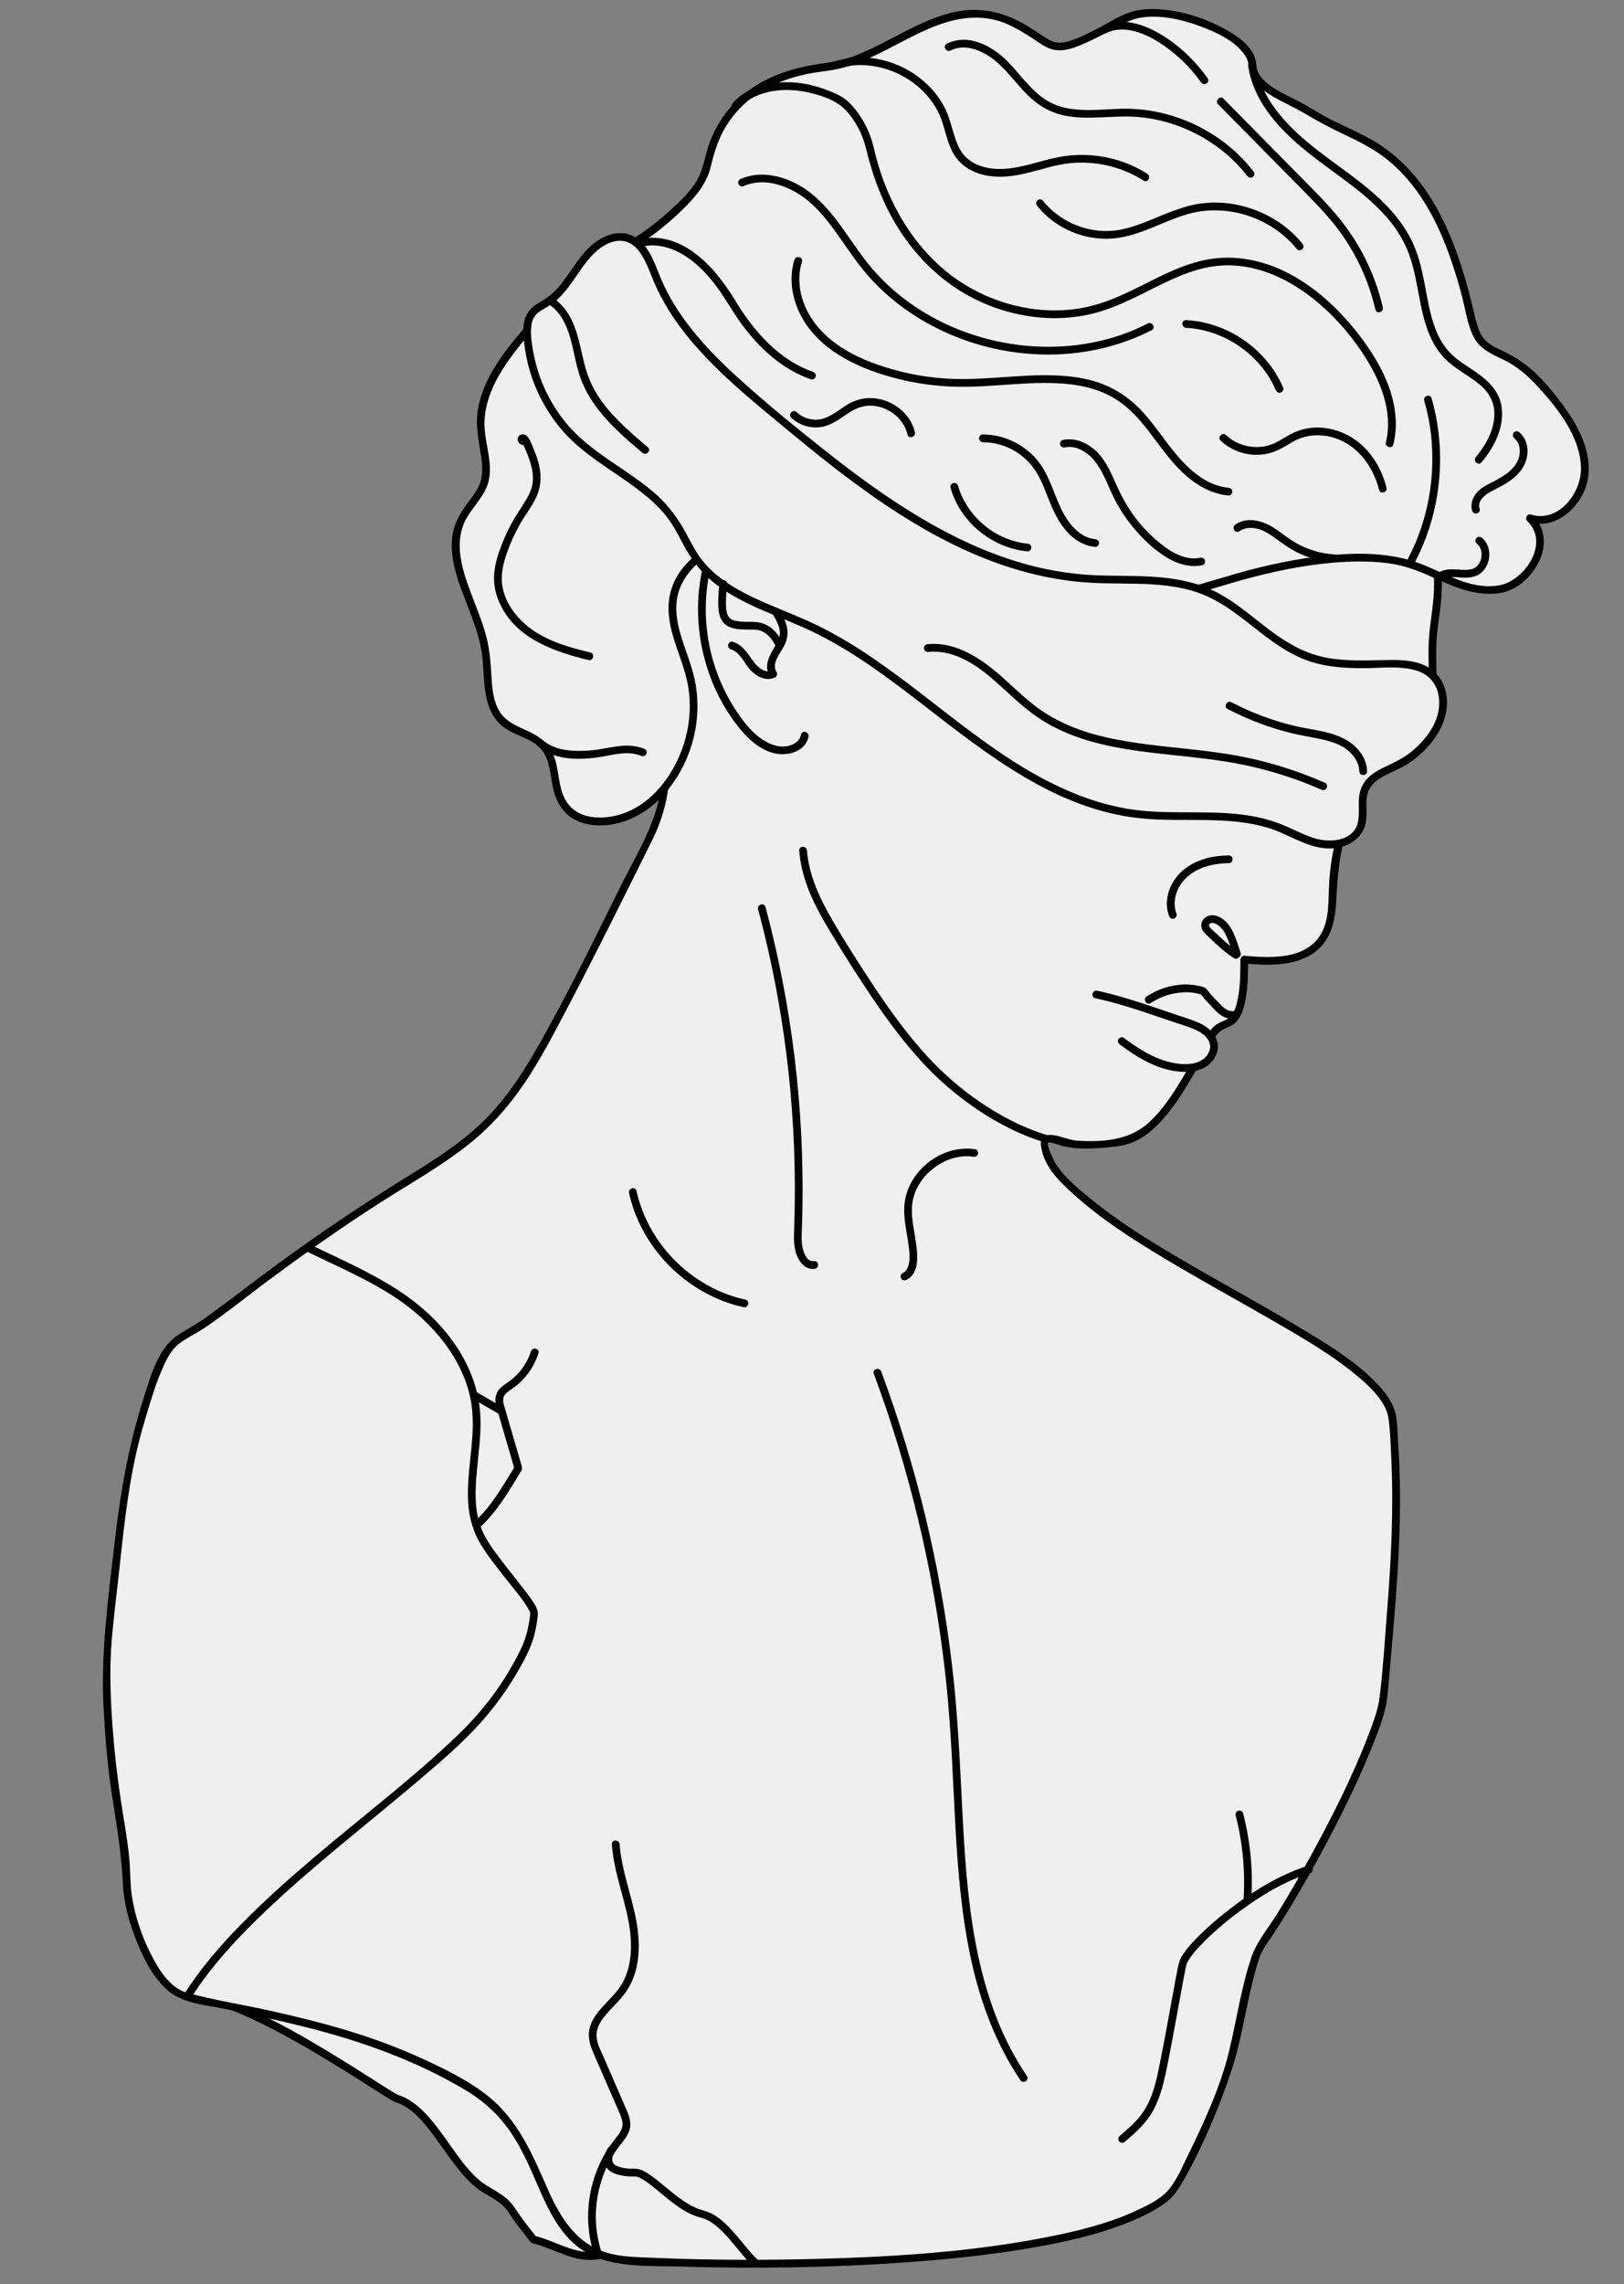 <svg width="249" height="350" viewBox="0 0 249 350" fill="none" xmlns="http://www.w3.org/2000/svg">
<rect x="0" y="0" width="249" height="350" fill="#808080" stroke="none"/>
<g clip-path="url(#clip0_4814_65236)">
<path d="M60.861 321.579C66.329 323.306 69.344 332.331 74.22 335.353C75.719 336.282 77.404 337.08 78.372 338.555C79.742 340.642 80.251 341.198 81.789 343.165C85.536 344.128 88.615 346.49 92.35 345.478C92.115 335.908 87.841 326.724 81.651 319.428C75.462 312.133 67.451 306.584 59.034 302.046C54.355 299.523 25.464 283.08 30.68 298.823C32.826 305.296 27.104 306.014 29.214 305.979C38.017 305.836 59.27 321.076 60.861 321.579Z" fill="#EFEFEF"/>
<path d="M61.01 321.003C62.721 321.554 64.145 322.698 65.358 323.998C66.714 325.451 67.858 327.089 69.007 328.705C70.115 330.263 71.219 331.844 72.558 333.214C73.157 333.827 73.792 334.386 74.511 334.835C75.529 335.47 76.594 336.026 77.532 336.783C78.604 337.649 79.253 338.854 80.05 339.955C80.767 340.947 81.543 341.893 82.297 342.856L81.938 342.589C83.721 343.055 85.386 343.848 87.123 344.452C88.767 345.024 90.466 345.358 92.183 344.907L91.757 345.488C91.563 338.069 88.916 330.91 84.882 324.739C80.785 318.47 75.236 313.264 69.15 308.957C64.999 306.02 60.573 303.537 56.103 301.128C52.765 299.33 49.379 297.61 45.904 296.092C44.037 295.277 42.237 294.555 40.264 293.915C39.372 293.625 38.471 293.362 37.557 293.148C37.139 293.049 36.717 292.961 36.294 292.887C36.101 292.853 35.908 292.822 35.714 292.795C35.62 292.782 35.525 292.769 35.431 292.757C35.272 292.738 35.561 292.771 35.403 292.754C35.342 292.748 35.281 292.741 35.22 292.735C34.526 292.668 33.83 292.657 33.136 292.739C33.099 292.743 33.062 292.749 33.025 292.754C33.206 292.728 33.074 292.746 33.037 292.754C32.966 292.768 32.895 292.78 32.824 292.795C32.676 292.827 32.531 292.865 32.387 292.91C32.26 292.951 32.137 292.998 32.014 293.049C32.204 292.97 31.995 293.061 31.952 293.083C31.887 293.117 31.823 293.152 31.76 293.19C31.707 293.222 31.655 293.256 31.604 293.291C31.563 293.32 31.394 293.459 31.551 293.325C31.45 293.411 31.353 293.498 31.264 293.596C31.223 293.641 31.185 293.689 31.145 293.735C31.051 293.842 31.207 293.626 31.109 293.787C31.038 293.905 30.97 294.021 30.907 294.144C30.893 294.173 30.881 294.204 30.867 294.233C30.814 294.343 30.916 294.096 30.875 294.212C30.852 294.276 30.829 294.339 30.809 294.403C30.763 294.55 30.727 294.701 30.7 294.852C30.686 294.926 30.676 295.001 30.666 295.075C30.692 294.881 30.662 295.143 30.659 295.191C30.646 295.372 30.644 295.555 30.649 295.737C30.655 295.92 30.668 296.104 30.688 296.286C30.698 296.383 30.71 296.48 30.724 296.577C30.747 296.744 30.702 296.451 30.731 296.62C30.742 296.689 30.754 296.757 30.767 296.825C30.851 297.278 30.964 297.725 31.096 298.166C31.485 299.468 31.871 300.762 31.734 302.138C31.634 303.147 31.298 304.086 30.684 304.895C30.307 305.393 29.842 305.788 29.343 306.159C29.283 306.203 29.07 306.391 29.263 306.213C29.245 306.231 29.222 306.245 29.206 306.265C29.199 306.273 29.192 306.279 29.186 306.287C29.273 306.168 29.335 306.077 29.332 305.906C29.327 305.641 29.123 305.439 28.937 305.383C29.058 305.419 28.815 305.389 28.869 305.379C28.96 305.362 29.08 305.386 29.173 305.385C30.029 305.38 30.881 305.484 31.719 305.653C33.826 306.079 35.858 306.867 37.825 307.717C42.463 309.723 46.867 312.27 51.178 314.894C53.053 316.035 54.91 317.205 56.762 318.383C57.962 319.147 59.152 319.93 60.377 320.653C60.533 320.745 60.69 320.837 60.85 320.921C60.906 320.951 60.964 320.978 61.02 321.007C61.181 321.091 60.878 320.96 61.01 321.003C61.732 321.237 61.442 322.391 60.713 322.154C60.383 322.047 60.079 321.858 59.783 321.682C59.261 321.374 58.748 321.049 58.236 320.726C56.625 319.708 55.022 318.678 53.407 317.667C51.308 316.353 49.193 315.063 47.05 313.821C44.779 312.506 42.476 311.241 40.119 310.085C38.003 309.047 35.914 308.112 33.685 307.403C32.755 307.107 31.808 306.855 30.845 306.699C30.743 306.683 30.641 306.667 30.539 306.653C30.488 306.646 30.438 306.64 30.388 306.633C30.284 306.62 30.464 306.64 30.323 306.626C30.116 306.607 29.91 306.589 29.702 306.58C29.428 306.568 29.153 306.588 28.881 306.567C28.459 306.533 28.043 306.248 28.165 305.762C28.229 305.506 28.435 305.361 28.633 305.212C28.71 305.153 28.79 305.096 28.868 305.037C28.913 305.003 28.958 304.968 29.003 304.933C28.857 305.045 29.018 304.92 29.068 304.877C29.319 304.663 29.542 304.427 29.751 304.173C29.787 304.129 29.826 304.073 29.767 304.155C29.793 304.118 29.819 304.081 29.845 304.044C29.907 303.954 29.965 303.861 30.02 303.766C30.07 303.681 30.117 303.594 30.16 303.505C30.196 303.432 30.278 303.247 30.279 303.244C30.422 302.879 30.547 302.28 30.568 301.891C30.641 300.562 30.189 299.377 29.848 298.119C29.448 296.64 29.183 294.898 29.916 293.475C30.519 292.302 31.739 291.748 32.987 291.569C34.532 291.346 36.139 291.608 37.647 291.949C39.569 292.384 41.443 293.025 43.28 293.734C45.291 294.511 47.267 295.379 49.217 296.298C51.001 297.139 52.765 298.024 54.513 298.938C55.807 299.615 57.092 300.309 58.374 301.009C60.711 302.286 63.038 303.575 65.299 304.982C68.556 307.009 71.7 309.23 74.646 311.69C77.568 314.131 80.297 316.817 82.705 319.771C85.101 322.71 87.188 325.9 88.843 329.315C90.486 332.707 91.723 336.303 92.383 340.019C92.703 341.819 92.895 343.64 92.943 345.468C92.95 345.722 92.766 345.983 92.517 346.048C90.924 346.466 89.3 346.345 87.729 345.892C86.2 345.451 84.752 344.772 83.255 344.241C82.866 344.103 82.475 343.974 82.079 343.86C81.891 343.806 81.668 343.778 81.498 343.682C81.283 343.561 81.135 343.285 80.983 343.091C80.55 342.542 80.113 341.997 79.686 341.443C79.275 340.908 78.878 340.363 78.497 339.806C78.057 339.165 77.669 338.505 77.094 337.972C76.031 336.987 74.683 336.419 73.509 335.593C72.55 334.918 71.714 334.097 70.948 333.212C69.272 331.275 67.894 329.106 66.357 327.062C64.883 325.1 63.097 322.922 60.713 322.154C59.989 321.921 60.279 320.768 61.01 321.003L61.01 321.003Z" fill="black"/>
<path d="M218.802 109.537C218.095 111.272 216.487 112.433 215.057 113.642C208.745 118.978 204.783 127.007 204.382 135.269C204.237 138.25 204.462 141.495 202.735 143.928C200.231 147.454 195.09 147.435 190.785 147.054C190.737 149.847 190.822 153.381 189.406 155.829C188.771 156.925 186.878 157.048 186.19 158.092C182.509 163.682 178.271 174.088 171.647 175.007C169.408 175.317 167.317 175.474 165.058 175.378C162.814 175.283 160.151 173.741 160.173 175.061C160.197 176.529 161.005 178.285 161.943 179.413C173.716 193.579 212.528 206.835 213.491 217.386C214.82 231.945 213.64 242.745 212.136 259.963C211.632 265.73 201.347 286.602 193.186 298.377C191.816 300.353 189.553 312.408 188.959 314.739C187.471 320.575 181.177 334.83 179.026 336.563C164.965 347.887 112.411 347.447 96.351 346.362C80.806 345.313 85.769 328.307 72.181 320.074C58.223 311.618 44.627 309.467 28.688 305.988C23.512 304.859 19.519 293.743 19.433 288.439C19.325 281.836 17.75 276.724 17.192 270.691C16.535 263.586 15.878 256.416 16.738 249.332C17.766 240.871 18.766 227.099 21.203 218.932C25.956 203.004 25.977 206.838 32.272 202.108C42.697 194.278 49.964 188.819 58.955 183.163C64.525 179.659 70.384 176.442 75.008 171.757C79.391 167.317 82.455 161.769 85.375 156.253C90.388 146.783 95.148 137.182 99.906 127.581C103.467 120.398 101.89 112.042 101.639 104.026C101.424 97.145 98.807 87.169 103.124 81.811C105.859 78.416 115.705 80.378 120.016 81.001C124.328 81.624 128.308 83.588 132.356 85.2C150.959 92.607 170.623 88.201 190.216 84.092C197.504 82.563 212.1 77.749 218.691 83.1C221.365 85.27 220.385 93.207 219.855 96.376C219.204 100.269 220.228 106.039 218.802 109.537Z" fill="#EFEFEF"/>
<path d="M219.319 109.829C218.616 111.378 217.387 112.469 216.103 113.538C214.675 114.728 213.331 115.988 212.122 117.403C209.686 120.253 207.788 123.583 206.566 127.129C205.299 130.807 205.075 134.443 204.867 138.288C204.697 141.442 203.889 144.565 201.02 146.296C198.01 148.112 194.16 147.936 190.794 147.648L191.378 147.044C191.349 148.952 191.357 150.871 191.042 152.758C190.8 154.206 190.377 156.069 189.103 156.963C188.495 157.39 187.731 157.561 187.136 158.001C186.484 158.483 186.077 159.366 185.665 160.054C184.821 161.467 184.021 162.906 183.194 164.329C181.54 167.174 179.79 170.085 177.439 172.417C176.432 173.417 175.296 174.311 174.003 174.909C172.473 175.617 170.781 175.749 169.12 175.885C167.009 176.058 164.888 176.115 162.825 175.583C162.52 175.505 160.917 174.943 160.742 175.088C160.363 175.403 161.553 177.775 161.781 178.155C163.118 180.385 165.417 182.231 167.41 183.85C172.221 187.759 177.599 190.956 182.949 194.056C188.475 197.257 194.097 200.293 199.565 203.595C203.707 206.097 208.119 208.736 211.419 212.338C212.485 213.502 213.501 214.851 213.912 216.402C214.273 217.763 214.25 219.261 214.345 220.657C214.483 222.678 214.577 224.703 214.624 226.728C214.814 234.854 214.208 242.963 213.511 251.052C213.3 253.498 213.081 255.944 212.866 258.39C212.768 259.499 212.693 260.589 212.432 261.672C211.876 263.984 210.976 266.221 210.07 268.413C207.36 274.971 204.099 281.321 200.612 287.495C198.844 290.627 196.997 293.719 195.017 296.722C194.366 297.709 193.611 298.631 193.193 299.745C192.791 300.815 192.499 301.93 192.211 303.035C190.963 307.833 190.318 312.822 188.735 317.526C186.846 323.138 184.48 328.754 181.579 333.919C180.707 335.471 179.853 336.76 178.382 337.779C176.734 338.92 174.906 339.791 173.052 340.54C168.199 342.5 163.013 343.622 157.869 344.5C151.773 345.542 145.611 346.189 139.445 346.639C127.751 347.492 115.991 347.674 104.274 347.321C100 347.192 95.073 347.487 91.084 345.773C86.352 343.74 84.23 339.025 82.304 334.571C81.18 331.972 80.041 329.367 78.476 326.996C76.608 324.169 74.186 321.951 71.279 320.227C63.808 315.794 55.653 312.864 47.262 310.728C43.098 309.668 38.894 308.772 34.691 307.88C31.551 307.214 27.872 307.072 25.431 304.759C23.294 302.734 21.91 299.933 20.849 297.226C19.804 294.555 18.993 291.677 18.85 288.798C18.627 284.321 17.961 279.999 17.245 275.578C16.509 271.026 16.14 266.398 15.887 261.796C15.424 253.386 16.571 245.059 17.528 236.719C18.408 229.05 19.648 221.629 22.018 214.27C23.132 210.812 24.188 206.559 27.439 204.468C28.78 203.606 30.192 202.883 31.49 201.948C35.093 199.354 38.595 196.612 42.173 193.982C48.854 189.07 55.702 184.468 62.757 180.113C66.611 177.734 70.463 175.277 73.762 172.145C77.046 169.028 79.618 165.281 81.883 161.379C86.771 152.96 91.013 144.126 95.353 135.416C97.488 131.133 100.188 126.819 101.097 122.07C101.954 117.589 101.565 112.971 101.276 108.454C101.028 104.578 100.803 100.73 100.42 96.864C100.066 93.308 99.747 89.603 100.539 86.081C101.123 83.482 102.369 80.832 105.022 79.9C107.896 78.889 111.245 79.233 114.206 79.572C117.44 79.942 120.802 80.336 123.92 81.288C128.426 82.663 132.613 84.891 137.137 86.225C146.176 88.892 155.689 89.016 164.996 87.998C174.026 87.011 183.057 85.183 191.896 83.106C198.295 81.603 204.928 79.629 211.571 80.104C214.202 80.292 217.288 80.911 219.265 82.815C221.134 84.614 221.119 87.965 221.058 90.351C220.985 93.186 220.334 95.954 220.229 98.776C220.097 102.362 220.68 106.255 219.376 109.686C219.108 110.392 217.955 110.104 218.227 109.388C219.587 105.811 218.836 101.756 219.081 98.021C219.272 95.12 219.907 92.301 219.88 89.373C219.867 87.923 219.783 86.396 219.266 85.026C218.768 83.705 217.684 82.98 216.439 82.411C213.501 81.068 210.045 81.094 206.892 81.368C200.076 81.96 193.418 84.029 186.739 85.426C177.821 87.292 168.837 89.101 159.723 89.636C150.733 90.165 141.606 89.325 133.131 86.133C128.905 84.542 124.837 82.41 120.345 81.65C117.366 81.147 114.347 80.668 111.329 80.51C108.68 80.371 104.957 80.19 103.244 82.635C101.195 85.561 101.136 89.493 101.299 92.923C101.468 96.463 102.045 99.971 102.211 103.511C102.415 107.854 102.853 112.215 102.79 116.566C102.73 120.792 101.961 124.771 100.078 128.569C97.89 132.982 95.701 137.395 93.486 141.794C91.31 146.116 89.109 150.426 86.859 154.71C84.802 158.626 82.748 162.565 80.251 166.224C77.907 169.659 75.161 172.722 71.908 175.317C68.49 178.044 64.732 180.287 61.019 182.578C54.184 186.796 47.622 191.416 41.168 196.193C37.914 198.603 34.754 201.197 31.396 203.46C30.198 204.267 28.874 204.886 27.698 205.722C26.57 206.524 25.86 207.659 25.273 208.894C23.916 211.753 23.049 214.869 22.135 217.889C19.928 225.183 19.121 232.815 18.309 240.367C17.926 243.94 17.459 247.515 17.148 251.095C16.727 255.921 16.951 260.776 17.336 265.597C17.701 270.172 18.296 274.659 19.05 279.184C19.385 281.194 19.687 283.21 19.86 285.241C20.012 287.017 19.948 288.809 20.223 290.572C20.697 293.61 21.71 296.641 23.098 299.379C24.285 301.719 26.014 304.649 28.725 305.385C32.869 306.511 37.177 307.171 41.369 308.108C45.409 309.011 49.435 309.992 53.397 311.198C57.202 312.357 60.944 313.729 64.564 315.38C68.118 316.999 71.823 318.789 74.884 321.248C79.359 324.843 81.588 329.999 83.827 335.121C85.926 339.922 88.525 344.296 94.024 345.453C96.085 345.887 98.258 345.895 100.358 345.988C102.564 346.087 104.772 346.155 106.979 346.203C112.479 346.322 117.981 346.316 123.48 346.191C135.739 345.913 148.134 345.212 160.193 342.876C165.027 341.939 169.955 340.768 174.427 338.654C175.932 337.943 177.705 337.108 178.872 335.887C180.323 334.368 181.242 332.103 182.154 330.246C184.627 325.205 187.105 319.844 188.439 314.366C189.607 309.569 190.291 304.621 191.874 299.931C192.678 297.549 194.388 295.561 195.708 293.445C197.6 290.412 199.386 287.313 201.096 284.174C204.333 278.233 207.431 272.134 209.841 265.803C210.545 263.952 211.298 262.009 211.536 260.03C212.075 255.562 212.345 251.035 212.701 246.549C213.316 238.787 213.694 231.009 213.309 223.225C213.212 221.274 213.175 219.262 212.889 217.328C212.786 216.625 212.543 215.972 212.198 215.352C211.316 213.769 209.972 212.466 208.614 211.29C204.561 207.779 199.805 205.064 195.182 202.39C189.663 199.198 184.059 196.154 178.594 192.868C173.716 189.936 168.826 186.839 164.598 183.002C162.592 181.182 160.405 179.1 159.757 176.369C159.542 175.461 159.327 174.19 160.512 173.963C161.945 173.689 163.605 174.685 165.048 174.783C168.876 175.045 173.037 174.793 176.005 172.14C178.51 169.9 180.298 166.928 181.98 164.054C182.762 162.716 183.518 161.361 184.303 160.025C184.914 158.985 185.489 157.672 186.52 156.985C187.134 156.575 187.905 156.404 188.487 155.947C189.287 155.318 189.577 154.02 189.779 153.072C190.198 151.104 190.16 149.066 190.191 147.064C190.196 146.767 190.446 146.432 190.775 146.46C194.489 146.777 199.521 147.1 202.093 143.8C203.679 141.765 203.666 139.022 203.742 136.569C203.806 134.495 203.989 132.445 204.422 130.412C205.307 126.257 207.062 122.272 209.526 118.813C210.754 117.089 212.144 115.484 213.701 114.049C215.331 112.546 217.338 111.331 218.284 109.245C218.6 108.549 219.634 109.135 219.319 109.829Z" fill="black"/>
<path d="M230.347 90.205C234.978 89.153 238.098 82.612 234.578 79.418C238.609 80.803 242.819 76.572 242.992 72.308C243.164 68.044 240.624 64.176 237.942 60.859C236.019 58.48 233.898 56.153 231.169 54.774C229.827 54.096 228.317 53.63 227.283 52.537C226.227 51.42 225.853 49.84 225.502 48.343C223.221 38.599 219.692 28.221 211.332 22.736C207.974 20.533 204.059 19.294 200.696 17.099C197.689 15.137 192.099 13.552 192.043 9.959C191.969 5.339 178.202 -0.223 172.406 2.882C159.837 9.616 162.98 7.263 155.267 3.425C145 -1.683 136.239 9.167 126.887 10.228C118.724 11.153 110.605 14.72 108.411 25.31C107.663 28.919 104.374 31.543 101.644 34.014C99.57 35.89 97.085 37.234 94.719 38.723C88.534 42.617 83.043 47.614 78.581 53.407C75.895 56.896 73.494 60.982 73.695 65.382C73.832 68.362 75.153 71.418 74.156 74.23C73.48 76.135 71.851 77.536 70.89 79.315C67.477 85.638 73.454 92.841 74.463 99.957C74.987 103.652 74.344 108.025 77.085 110.554C78.911 112.237 81.776 112.523 83.403 114.4C85.376 116.677 84.709 120.279 86.193 122.903C88.758 127.436 95.886 126.316 99.803 122.887C105.077 118.269 107.494 110.617 105.832 103.801C104.896 99.965 102.771 96.285 103.131 92.352C103.834 84.668 113.513 81.055 121.097 82.419C128.681 83.783 135.471 88.203 143.077 89.437C148.215 90.27 153.477 89.606 158.669 89.988C164.19 90.394 169.631 91.983 175.162 91.741C180.715 91.498 185.998 89.429 191.373 88.014C198.36 86.176 206.912 84.665 214.132 85.9C219.553 86.828 224.543 91.524 230.347 90.205L230.347 90.205Z" fill="#EFEFEF"/>
<path d="M230.179 89.635C233.959 88.708 237.605 83.1 234.165 79.846C233.747 79.451 234.152 78.661 234.726 78.843C238.929 80.176 242.466 75.582 242.404 71.739C242.327 66.965 238.908 62.682 235.85 59.312C234.278 57.58 232.527 56.061 230.398 55.06C228.447 54.144 226.699 53.351 225.771 51.269C224.928 49.377 224.642 47.213 224.113 45.219C223.572 43.18 222.965 41.158 222.252 39.173C220.875 35.34 219.085 31.6 216.56 28.385C215.29 26.769 213.819 25.292 212.178 24.053C210.279 22.62 208.138 21.576 205.997 20.562C203.903 19.57 201.907 18.499 199.918 17.316C198.433 16.433 196.837 15.753 195.345 14.882C194.04 14.121 192.653 13.179 191.93 11.805C191.393 10.784 191.605 9.626 190.995 8.646C189.553 6.327 186.481 4.934 184.028 4.027C181.156 2.967 177.846 2.195 174.779 2.725C173.027 3.027 171.539 4.026 169.984 4.836C168.488 5.616 166.981 6.397 165.414 7.026C163.777 7.683 162.128 8.051 160.483 7.239C159.713 6.858 159.013 6.334 158.296 5.864C157.154 5.114 155.973 4.413 154.737 3.828C151.127 2.119 147.252 2.529 143.615 3.912C140.049 5.267 136.802 7.318 133.329 8.878C131.727 9.597 130.079 10.235 128.355 10.59C126.683 10.934 124.979 11.046 123.311 11.429C120.029 12.184 116.814 13.526 114.279 15.792C112.951 16.979 111.839 18.376 110.975 19.934C109.958 21.767 109.43 23.691 108.929 25.71C108.443 27.662 107.276 29.337 105.93 30.797C104.475 32.374 102.828 33.859 101.157 35.202C99.323 36.675 97.271 37.831 95.28 39.073C93.268 40.329 91.325 41.695 89.47 43.173C85.803 46.095 82.469 49.446 79.555 53.121C76.659 56.772 73.881 61.124 74.332 65.99C74.555 68.394 75.394 70.767 75.019 73.202C74.666 75.501 73.051 77.036 71.833 78.898C69.356 82.687 70.769 87.08 72.238 90.963C73.017 93.023 73.87 95.062 74.467 97.185C75.029 99.183 75.204 101.196 75.328 103.26C75.442 105.172 75.54 107.251 76.541 108.942C77.646 110.806 79.693 111.397 81.516 112.312C83.277 113.196 84.516 114.489 85.108 116.388C85.716 118.341 85.638 120.525 86.581 122.374C88.264 125.673 92.409 125.732 95.495 124.675C99.278 123.379 102.077 120.168 103.795 116.647C105.653 112.841 106.271 108.366 105.321 104.222C104.33 99.897 101.761 95.745 102.71 91.163C103.371 87.964 105.685 85.441 108.472 83.88C111.49 82.189 115.053 81.436 118.496 81.553C122.922 81.704 127.179 83.4 131.245 85.012C135.823 86.826 140.415 88.7 145.37 89.124C150.495 89.563 155.642 88.995 160.762 89.6C165.972 90.216 171.147 91.547 176.428 91.06C181.595 90.584 186.49 88.673 191.478 87.373C196.084 86.173 200.796 85.248 205.552 84.95C210.001 84.672 214.405 84.942 218.547 86.683C222.232 88.231 226.028 90.516 230.179 89.635C230.923 89.478 231.261 90.618 230.513 90.776C226.174 91.697 222.305 89.594 218.445 87.924C216.402 87.039 214.36 86.453 212.141 86.225C209.656 85.969 207.145 86.005 204.657 86.204C199.693 86.603 194.778 87.655 189.991 89.009C185.019 90.415 180.061 92.185 174.846 92.348C169.501 92.515 164.299 91.04 159.002 90.608C153.651 90.171 148.251 90.876 142.928 90.013C138.063 89.224 133.553 87.142 128.984 85.395C124.929 83.845 120.699 82.447 116.304 82.792C112.806 83.067 109.122 84.279 106.544 86.747C105.31 87.929 104.376 89.394 103.952 91.058C103.377 93.317 103.835 95.62 104.518 97.8C105.258 100.162 106.248 102.453 106.662 104.906C106.998 106.894 107.02 108.903 106.754 110.902C106.205 115.024 104.37 118.996 101.531 122.038C99.086 124.658 95.716 126.444 92.081 126.49C90.468 126.51 88.805 126.144 87.476 125.195C86.006 124.145 85.208 122.562 84.81 120.831C84.353 118.847 84.37 116.457 82.989 114.827C81.61 113.199 79.294 112.822 77.574 111.678C73.98 109.289 74.34 104.762 73.984 100.967C73.564 96.485 71.308 92.494 70.039 88.238C69.477 86.352 69.1 84.367 69.324 82.395C69.567 80.245 70.581 78.539 71.867 76.849C72.584 75.906 73.328 74.941 73.676 73.79C74.043 72.573 73.958 71.275 73.779 70.033C73.422 67.549 72.854 65.209 73.283 62.689C74.065 58.102 77.083 54.146 80.018 50.69C83.122 47.036 86.65 43.749 90.499 40.893C92.496 39.411 94.595 38.103 96.711 36.802C98.755 35.546 100.598 34.156 102.384 32.556C104.034 31.077 105.744 29.544 106.872 27.61C107.937 25.782 108.102 23.611 108.867 21.655C110.172 18.319 112.388 15.466 115.359 13.46C118.183 11.554 121.502 10.478 124.839 9.92C126.648 9.618 128.424 9.447 130.176 8.861C131.978 8.258 133.693 7.43 135.384 6.569C138.789 4.835 142.176 2.847 145.921 1.939C149.747 1.012 153.335 1.641 156.756 3.537C157.769 4.099 158.734 4.734 159.698 5.373C160.326 5.789 160.977 6.257 161.713 6.453C162.439 6.646 163.173 6.52 163.882 6.311C165.311 5.889 166.662 5.198 167.987 4.529C169.712 3.66 171.407 2.499 173.24 1.885C174.632 1.418 176.153 1.332 177.608 1.415C180.879 1.603 184.144 2.581 187.059 4.06C189.124 5.109 191.853 6.739 192.516 9.148C192.67 9.709 192.601 10.294 192.798 10.846C193.054 11.565 193.585 12.142 194.154 12.631C195.532 13.815 197.257 14.569 198.86 15.391C200.657 16.312 202.324 17.448 204.132 18.351C206.377 19.473 208.705 20.44 210.858 21.738C214.417 23.884 217.28 26.961 219.462 30.48C221.691 34.073 223.244 38.06 224.463 42.096C225.096 44.191 225.625 46.313 226.133 48.441C226.372 49.443 226.617 50.477 227.149 51.371C227.806 52.474 228.875 53.059 230.004 53.581C232.144 54.57 234 55.744 235.682 57.415C237.288 59.011 238.743 60.81 240.055 62.655C242.536 66.143 244.701 70.78 242.974 75.058C241.64 78.364 238.112 81.162 234.429 79.995L234.99 78.992C239.076 82.857 235.18 89.632 230.513 90.776C229.772 90.958 229.436 89.817 230.179 89.635L230.179 89.635Z" fill="black"/>
<path d="M208.65 126.618C207.849 128.838 205.058 129.719 202.731 129.342C200.403 128.965 198.337 127.684 196.142 126.822C189.238 124.111 181.463 125.638 174.105 124.714C164.444 123.501 155.838 118.109 148.047 112.261C140.256 106.413 132.804 99.904 123.952 95.842C117.714 92.98 110.439 91.048 106.574 85.371C105.408 83.657 104.64 81.7 103.508 79.963C99.878 74.388 93.109 71.823 88.272 67.259C83.93 63.162 81.226 57.37 80.87 51.407C80.796 50.154 80.862 48.779 81.686 47.834C82.245 47.192 83.065 46.856 83.79 46.41C87.536 44.111 88.808 38.862 92.738 36.897C93.755 36.389 94.94 36.143 96.041 36.426C98.578 37.081 99.609 40.023 100.595 42.454C104.071 51.027 111.405 57.328 118.498 63.258C132.667 75.105 148.218 87.41 166.634 88.67C172.889 89.099 179.461 88.252 185.202 90.776C189.919 92.85 193.451 96.955 197.961 99.45C203.174 102.334 207.978 101.763 213.646 101.727C217.395 101.704 220.849 102.768 221.236 107.004C221.589 110.88 218.801 114.258 215.858 116.348C214.039 117.64 210.942 118.344 209.648 120.224C208.292 122.196 209.415 124.499 208.65 126.618Z" fill="#EFEFEF"/>
<path d="M209.225 126.766C208.324 129.078 205.838 130.13 203.468 130.012C200.291 129.855 197.569 127.833 194.602 126.91C188.214 124.924 181.405 126.073 174.852 125.392C161.869 124.045 151.352 115.588 141.388 107.887C136.194 103.872 130.896 99.907 124.989 96.993C120 94.531 114.453 93.04 109.95 89.669C107.585 87.898 105.939 85.699 104.578 83.094C103.864 81.727 103.152 80.363 102.196 79.146C101.338 78.054 100.335 77.079 99.277 76.184C94.93 72.503 89.613 70.074 85.924 65.62C84.048 63.354 82.584 60.772 81.606 57.996C81.104 56.569 80.741 55.098 80.513 53.603C80.301 52.218 80.114 50.747 80.367 49.356C80.627 47.919 81.509 47.023 82.739 46.326C83.886 45.676 84.841 44.931 85.699 43.923C87.319 42.022 88.462 39.737 90.257 37.981C92.118 36.161 95.055 34.85 97.482 36.413C99.631 37.797 100.396 40.484 101.34 42.71C103.752 48.398 107.969 53.088 112.454 57.232C116.991 61.425 121.825 65.344 126.668 69.176C131.572 73.056 136.645 76.749 142.063 79.883C147.341 82.936 152.962 85.445 158.904 86.874C161.921 87.6 164.992 88.028 168.092 88.155C171.329 88.288 174.577 88.176 177.808 88.458C180.943 88.732 184.025 89.403 186.815 90.905C189.468 92.333 191.765 94.317 194.14 96.149C196.663 98.095 199.332 99.812 202.46 100.581C205.404 101.305 208.451 101.224 211.46 101.165C213.911 101.117 216.54 100.964 218.786 102.137C220.921 103.251 221.921 105.514 221.857 107.863C221.78 110.692 220.209 113.232 218.225 115.153C217.285 116.063 216.241 116.896 215.08 117.505C213.92 118.113 212.686 118.581 211.573 119.279C210.37 120.033 209.631 121.04 209.534 122.491C209.438 123.934 209.69 125.361 209.225 126.766C208.986 127.487 207.834 127.197 208.075 126.469C208.549 125.039 208.221 123.551 208.386 122.083C208.528 120.816 209.096 119.72 210.075 118.901C211.041 118.093 212.199 117.575 213.329 117.043C214.504 116.49 215.587 115.884 216.583 115.041C218.665 113.278 220.547 110.823 220.665 107.989C220.766 105.588 219.64 103.559 217.309 102.799C214.789 101.979 211.974 102.366 209.373 102.388C206.459 102.411 203.506 102.256 200.724 101.314C194.987 99.373 191.135 94.43 185.833 91.731C180.064 88.795 173.369 89.659 167.131 89.295C161.285 88.954 155.589 87.486 150.187 85.253C139.059 80.652 129.422 73.091 120.221 65.463C115.669 61.69 111.04 57.925 107.081 53.512C105.126 51.333 103.335 48.989 101.881 46.443C101.162 45.184 100.534 43.877 99.99 42.534C99.514 41.359 99.066 40.162 98.392 39.082C97.758 38.067 96.877 37.168 95.655 36.949C94.179 36.684 92.675 37.44 91.579 38.378C89.748 39.944 88.589 42.131 87.139 44.022C86.393 44.993 85.56 45.897 84.56 46.611C83.444 47.41 82.024 47.788 81.607 49.247C81.219 50.608 81.482 52.233 81.705 53.604C81.941 55.058 82.319 56.491 82.822 57.875C83.844 60.687 85.41 63.318 87.417 65.537C89.286 67.603 91.536 69.243 93.827 70.804C96.042 72.314 98.308 73.773 100.339 75.532C102.549 77.447 104.132 79.673 105.478 82.257C106.173 83.59 106.882 84.921 107.847 86.082C108.712 87.123 109.725 88.045 110.816 88.843C112.953 90.405 115.37 91.544 117.792 92.585C120.314 93.668 122.883 94.645 125.351 95.849C128.212 97.244 130.94 98.894 133.575 100.676C143.939 107.681 153.035 116.846 164.783 121.609C167.67 122.779 170.692 123.642 173.779 124.075C177.01 124.528 180.288 124.462 183.542 124.483C186.668 124.503 189.822 124.586 192.891 125.238C194.423 125.564 195.902 126.052 197.335 126.681C198.776 127.314 200.178 128.06 201.697 128.497C203.858 129.119 207.113 128.937 208.075 126.469C208.349 125.766 209.503 126.053 209.225 126.766L209.225 126.766Z" fill="black"/>
<path d="M215.871 85.633C218.906 79.869 220.123 73.219 219.425 66.746C219.23 64.933 218.871 63.141 218.369 61.387C218.158 60.651 219.298 60.317 219.508 61.053C221.367 67.543 221.214 74.587 219.112 81.001C218.524 82.797 217.786 84.544 216.906 86.216C216.549 86.893 215.514 86.311 215.871 85.633Z" fill="black"/>
<path d="M210.881 47.434C209.783 42.692 207.637 38.215 204.598 34.411C202.943 32.34 201.06 30.465 199.201 28.58L193.351 22.651L186.764 15.974C186.227 15.43 187.051 14.575 187.59 15.12C191.551 19.135 195.512 23.151 199.473 27.166C201.344 29.061 203.245 30.937 204.953 32.983C206.57 34.92 207.985 37.011 209.14 39.256C210.417 41.741 211.39 44.378 212.021 47.1C212.193 47.843 211.054 48.18 210.881 47.434L210.881 47.434Z" fill="black"/>
<path d="M232.962 66.256C234.501 67.523 234.51 69.929 233.552 71.548C233.003 72.475 232.196 73.213 231.313 73.817C230.414 74.432 229.42 74.86 228.475 75.393C227.592 75.893 226.501 76.788 226.863 77.942C227.092 78.673 225.952 79.006 225.724 78.276C225.398 77.239 225.809 76.132 226.535 75.366C227.284 74.578 228.302 74.155 229.246 73.659C230.894 72.793 232.74 71.573 232.999 69.563C233.118 68.646 232.864 67.709 232.137 67.11C231.889 66.906 231.913 66.487 232.123 66.27C232.361 66.023 232.714 66.051 232.962 66.256L232.962 66.256Z" fill="black"/>
<path d="M227.228 82.423C228.328 83.321 228.603 84.964 228.127 86.26C227.878 86.936 227.471 87.525 226.878 87.941C226.15 88.451 225.211 88.541 224.348 88.512C223.323 88.477 222.256 88.269 221.28 88.686C220.985 88.812 220.626 88.565 220.543 88.283C220.445 87.944 220.65 87.672 220.946 87.545C221.741 87.206 222.617 87.22 223.463 87.274C224.255 87.324 225.079 87.418 225.844 87.15C226.031 87.084 226.267 86.937 226.415 86.797C226.64 86.585 226.738 86.448 226.878 86.177C227.11 85.728 227.196 85.237 227.152 84.705C227.107 84.169 226.862 83.653 226.402 83.277C226.154 83.074 226.179 82.653 226.389 82.436C226.627 82.189 226.979 82.219 227.228 82.423L227.228 82.423Z" fill="black"/>
<path d="M211.443 75.059C210.531 71.378 207.999 67.987 204.212 66.989C202.337 66.495 200.317 66.62 198.58 67.513C197.606 68.014 196.706 68.643 195.699 69.08C194.835 69.455 193.898 69.654 192.956 69.688C190.835 69.766 188.703 68.987 187.159 67.524C186.604 66.997 187.43 66.143 187.985 66.67C189.296 67.912 191.09 68.554 192.888 68.501C193.808 68.474 194.717 68.258 195.545 67.852C196.534 67.367 197.435 66.719 198.442 66.267C202.227 64.566 206.727 65.887 209.477 68.857C211 70.502 212.044 72.553 212.582 74.724C212.766 75.466 211.628 75.802 211.443 75.059L211.443 75.059Z" fill="black"/>
<path d="M195.608 59.76C193.802 55.572 190.019 52.302 185.693 50.939C184.454 50.549 183.175 50.308 181.878 50.242C181.119 50.204 181.094 49.016 181.858 49.054C186.859 49.306 191.557 51.869 194.625 55.807C195.491 56.918 196.19 58.133 196.747 59.425C196.874 59.72 196.625 60.081 196.344 60.163C196.005 60.263 195.735 60.056 195.608 59.76Z" fill="black"/>
<path d="M189.404 80.388C191.199 79.128 193.55 79.781 195.258 80.852C196.198 81.442 197.051 82.157 197.979 82.764C198.897 83.364 199.886 83.859 200.922 84.218C202.103 84.626 203.334 84.878 204.581 84.952C204.901 84.971 205.179 85.198 205.185 85.536C205.189 85.839 204.923 86.159 204.601 86.14C202.409 86.011 200.263 85.415 198.333 84.36C197.389 83.844 196.538 83.195 195.668 82.566C194.834 81.963 193.954 81.356 192.954 81.071C191.96 80.788 190.89 80.793 190.019 81.404C189.392 81.844 188.781 80.824 189.404 80.388Z" fill="black"/>
<path d="M184.353 86.61C182.311 87.04 180.303 86.338 178.59 85.238C176.954 84.188 175.487 82.832 174.21 81.37C172.925 79.9 171.811 78.281 170.921 76.541C170.006 74.751 169.366 72.809 168.219 71.144C167.154 69.597 165.271 68.149 163.283 68.557C162.97 68.621 162.642 68.48 162.546 68.154C162.462 67.865 162.633 67.481 162.949 67.416C164.851 67.026 166.703 67.837 168.074 69.143C169.517 70.518 170.319 72.387 171.116 74.177C171.917 75.976 172.842 77.692 174.025 79.271C175.178 80.809 176.541 82.196 178.044 83.392C179.685 84.698 181.846 85.926 184.019 85.469C184.332 85.403 184.66 85.548 184.755 85.873C184.84 86.162 184.668 86.544 184.353 86.61L184.353 86.61Z" fill="black"/>
<path d="M150.694 66.579C153.98 66.581 157.163 68.136 159.2 70.716C161.385 73.485 161.816 77.183 163.903 80.006C164.859 81.299 166.246 82.462 167.905 82.615C168.224 82.644 168.502 82.853 168.508 83.199C168.512 83.493 168.245 83.833 167.924 83.803C164.473 83.485 162.414 80.385 161.177 77.459C160.488 75.828 159.937 74.13 159.041 72.594C158.219 71.186 157.081 70.01 155.683 69.169C154.182 68.267 152.465 67.769 150.713 67.767C149.95 67.767 149.928 66.578 150.694 66.579L150.694 66.579Z" fill="black"/>
<path d="M157.547 84.494C153.314 84.094 149.429 81.617 147.187 78.007C146.56 76.998 146.071 75.897 145.741 74.756C145.528 74.02 146.668 73.686 146.88 74.421C147.941 78.096 150.826 81.157 154.377 82.543C155.384 82.936 156.452 83.204 157.528 83.306C157.847 83.336 158.125 83.544 158.131 83.891C158.136 84.184 157.868 84.525 157.547 84.494Z" fill="black"/>
<path d="M139.135 66.577C138.599 64.195 136.373 62.452 133.988 62.194C132.654 62.05 131.464 62.438 130.339 63.139C129.018 63.961 127.781 65.034 126.222 65.373C124.477 65.753 122.623 65.237 121.321 64.014C120.763 63.489 121.589 62.636 122.147 63.16C123.241 64.188 124.847 64.574 126.284 64.127C127.763 63.668 128.921 62.537 130.262 61.806C132.751 60.45 135.708 60.877 137.912 62.597C139.073 63.503 139.949 64.798 140.274 66.242C140.441 66.986 139.302 67.324 139.135 66.577Z" fill="black"/>
<path d="M85.071 45.85C88.215 48.154 88.697 52.121 89.568 55.638C90.002 57.392 90.653 59.031 91.621 60.559C92.549 62.025 93.686 63.34 94.908 64.565C96.31 65.971 97.822 67.26 99.337 68.54C99.922 69.034 99.094 69.886 98.512 69.394C95.846 67.144 93.163 64.838 91.137 61.968C90.126 60.537 89.317 58.965 88.793 57.291C88.204 55.406 87.939 53.439 87.369 51.549C86.841 49.801 86.001 47.994 84.489 46.886C84.231 46.697 84.092 46.38 84.263 46.076C84.406 45.822 84.811 45.659 85.071 45.85Z" fill="black"/>
<path d="M142.245 98.71C146.709 98.298 150.622 101.047 153.79 103.869C155.477 105.371 157.087 106.972 158.9 108.326C160.505 109.526 162.273 110.499 164.119 111.272C167.83 112.825 171.848 113.541 175.816 114.056C179.909 114.587 184.03 114.888 188.108 115.53C192.732 116.259 197.25 117.523 201.583 119.294C202.116 119.511 202.645 119.737 203.171 119.969C203.464 120.099 203.543 120.519 203.397 120.779C203.227 121.081 202.883 121.135 202.589 121.005C198.313 119.117 193.812 117.745 189.213 116.918C185.179 116.192 181.087 115.873 177.021 115.392C173.02 114.919 168.995 114.304 165.185 112.947C163.317 112.282 161.506 111.449 159.825 110.394C157.954 109.219 156.295 107.76 154.669 106.272C151.608 103.471 148.176 100.206 143.807 99.881C143.293 99.843 142.778 99.851 142.265 99.898C141.945 99.928 141.667 99.617 141.662 99.314C141.656 98.972 141.925 98.739 142.245 98.71L142.245 98.71Z" fill="black"/>
<path d="M208.418 118.196C208.386 116.896 207.63 115.79 206.657 114.984C205.517 114.04 204.056 113.6 202.636 113.288C201.095 112.949 199.535 112.719 198.001 112.343C196.407 111.953 194.836 111.471 193.298 110.9C191.562 110.255 189.866 109.503 188.224 108.646C187.547 108.292 188.128 107.256 188.806 107.61C191.815 109.181 195.001 110.386 198.297 111.192C201.352 111.939 204.854 112.018 207.406 114.067C208.657 115.072 209.565 116.543 209.605 118.176C209.623 118.941 208.436 118.961 208.418 118.196L208.418 118.196Z" fill="black"/>
<path d="M188.421 132.268C186.608 132.294 184.75 132.619 183.166 133.542C181.724 134.382 180.62 135.72 180.229 137.362C180.016 138.257 180.062 139.167 180.387 140.029C180.5 140.329 180.275 140.681 179.984 140.767C179.656 140.862 179.361 140.665 179.247 140.363C178.567 138.56 178.974 136.491 180.014 134.909C181.136 133.201 182.922 132.103 184.865 131.558C186.013 131.237 187.212 131.097 188.401 131.08C189.165 131.069 189.186 132.258 188.421 132.268Z" fill="black"/>
<path d="M189.073 146.35C188.809 145.535 188.567 144.711 188.244 143.917C187.948 143.189 187.578 142.433 186.978 141.939C186.671 141.687 186.226 141.39 185.807 141.434C185.558 141.46 185.301 141.634 185.387 141.886C185.508 142.244 185.932 142.527 186.197 142.777C186.552 143.111 186.906 143.445 187.266 143.775C188.061 144.504 188.877 145.239 189.804 145.799C190.457 146.193 189.879 147.231 189.222 146.835C188.222 146.232 187.332 145.445 186.473 144.659C186.054 144.275 185.642 143.884 185.228 143.495C184.8 143.093 184.327 142.667 184.21 142.062C184.088 141.429 184.403 140.819 184.954 140.497C185.527 140.163 186.187 140.195 186.784 140.445C187.808 140.874 188.513 141.744 188.997 142.716C189.521 143.77 189.851 144.9 190.212 146.015C190.449 146.744 189.309 147.076 189.073 146.35L189.073 146.35Z" fill="black"/>
<path d="M123.967 112.881C123.523 115.165 120.756 115.91 118.772 115.442C116.255 114.847 114.343 112.899 112.833 110.905C109.671 106.73 107.754 101.66 107.189 96.463C106.87 93.529 107.009 90.551 107.594 87.659C107.746 86.909 108.896 87.207 108.744 87.956C107.781 92.711 108.135 97.689 109.657 102.289C110.415 104.582 111.467 106.771 112.791 108.79C114.051 110.71 115.57 112.681 117.646 113.76C118.613 114.263 119.732 114.558 120.815 114.315C121.742 114.107 122.625 113.576 122.818 112.584C122.964 111.833 124.113 112.131 123.967 112.881Z" fill="black"/>
<path d="M119.46 93.453C119.932 94.246 120.411 95.075 120.63 95.98C120.855 96.908 120.756 97.8 120.371 98.67C120.032 99.437 119.499 100.096 119.138 100.851C118.823 101.509 118.63 102.325 119.064 102.97C119.231 103.218 119.144 103.651 118.864 103.786C117.353 104.52 115.793 103.58 114.825 102.396C114.016 101.406 113.384 99.898 112.061 99.503C111.332 99.285 111.623 98.133 112.358 98.352C113.719 98.758 114.516 99.929 115.29 101.037C115.663 101.571 116.066 102.092 116.616 102.458C117.084 102.77 117.698 103.037 118.249 102.77L118.049 103.586C116.985 102.005 118.105 100.244 118.928 98.859C119.345 98.156 119.668 97.43 119.549 96.594C119.419 95.679 118.908 94.848 118.445 94.07C118.052 93.412 119.068 92.796 119.46 93.453Z" fill="black"/>
<path d="M80.615 67.934C80.043 68.567 79.217 67.808 79.397 67.115C79.487 66.769 79.806 66.554 80.157 66.556C80.565 66.559 80.891 66.851 81.088 67.186C81.483 67.857 81.762 68.648 82.044 69.373C82.335 70.123 82.585 70.892 82.734 71.684C83.036 73.292 82.881 74.852 82.159 76.328C81.459 77.757 80.449 79.02 79.674 80.409C78.891 81.81 78.224 83.277 77.697 84.794C77.181 86.277 76.811 87.821 76.974 89.4C77.251 92.093 78.984 94.466 81.06 96.097C83.774 98.227 87.224 99.194 90.52 99.987C91.262 100.166 90.967 101.318 90.223 101.139C84.987 99.879 79.176 97.854 76.7 92.614C76.143 91.437 75.792 90.171 75.749 88.864C75.7 87.372 76.062 85.896 76.547 84.497C77.048 83.055 77.66 81.65 78.378 80.304C79.074 79 79.933 77.807 80.689 76.54C81.092 75.866 81.435 75.163 81.6 74.39C81.766 73.614 81.741 72.795 81.595 72.019C81.442 71.207 81.183 70.419 80.882 69.651C80.73 69.264 80.568 68.881 80.398 68.501C80.317 68.318 80.238 68.132 80.15 67.952C80.13 67.912 80.05 67.808 80.05 67.766C80.051 67.611 79.776 67.89 80.206 67.742L80.466 67.585C80.65 67.435 80.547 67.144 80.379 67.053L80.078 66.977L80.111 66.979L79.813 67.065L79.762 67.107C80.275 66.538 81.126 67.366 80.614 67.934L80.615 67.934Z" fill="black"/>
<path d="M98.275 115.818C96.212 114.952 93.831 115.73 91.732 116.043C89.701 116.345 87.471 116.416 85.471 115.885C84.33 115.582 83.287 115.038 82.391 114.27C81.809 113.772 82.638 112.92 83.216 113.416C84.718 114.703 86.676 115.053 88.599 115.062C89.664 115.067 90.737 115.009 91.789 114.842C92.911 114.663 94.023 114.419 95.155 114.307C96.425 114.183 97.673 114.285 98.857 114.782C99.153 114.906 99.228 115.335 99.083 115.592C98.911 115.898 98.572 115.943 98.275 115.818Z" fill="black"/>
<path d="M160.278 175.104C156.636 173.989 153.195 172.257 150.031 170.146C146.855 168.027 143.919 165.53 141.34 162.713C138.563 159.678 136.095 156.369 133.788 152.966C131.504 149.594 129.32 146.141 127.22 142.652C125.204 139.304 123.321 135.725 122.715 131.818C122.639 131.327 122.579 130.835 122.54 130.34C122.481 129.577 123.668 129.561 123.727 130.321C124.028 134.176 125.72 137.732 127.637 141.027C129.626 144.446 131.774 147.791 133.958 151.087C136.185 154.449 138.542 157.734 141.196 160.773C143.651 163.585 146.397 166.131 149.438 168.299C152.837 170.722 156.575 172.729 160.575 173.952C161.303 174.175 161.012 175.328 160.278 175.104Z" fill="black"/>
<path d="M149.231 177.25C146.258 176.823 143.245 178.366 141.455 180.7C140.575 181.847 139.966 183.264 139.847 184.713C139.677 186.792 140.247 188.834 140.506 190.881C140.722 192.593 140.878 195.236 138.989 196.12C138.699 196.256 138.353 196.215 138.174 195.92C138.022 195.668 138.082 195.24 138.374 195.103C139.047 194.788 139.294 194.098 139.399 193.402C139.537 192.484 139.406 191.506 139.278 190.594C138.986 188.503 138.446 186.426 138.706 184.301C139.095 181.131 141.354 178.334 144.191 176.966C145.862 176.16 147.687 175.835 149.528 176.099C149.845 176.145 150.028 176.537 149.954 176.823C149.867 177.162 149.549 177.296 149.231 177.25Z" fill="black"/>
<path d="M114.011 200.307C110.677 199.586 107.565 198.059 104.879 195.967C102.216 193.893 99.981 191.228 98.425 188.228C97.54 186.52 96.865 184.704 96.45 182.824C96.285 182.08 97.424 181.742 97.589 182.49C98.293 185.675 99.746 188.645 101.759 191.206C103.754 193.746 106.315 195.851 109.185 197.325C110.807 198.157 112.526 198.771 114.307 199.156C115.054 199.317 114.758 200.469 114.011 200.307Z" fill="black"/>
<path d="M118.923 99.047C118.907 99.004 118.888 98.962 118.871 98.919C118.834 98.826 118.941 99.066 118.892 98.967C118.878 98.939 118.866 98.911 118.852 98.883C118.814 98.805 118.775 98.726 118.733 98.649C118.518 98.248 118.278 97.904 118.021 97.624C117.637 97.207 117.232 96.885 116.699 96.676C116.065 96.428 115.39 96.479 114.711 96.474C113.514 96.467 112.069 96.462 111.12 95.612C110.265 94.847 110.14 93.629 110.123 92.551C110.106 91.478 110.193 90.397 110.335 89.334C110.378 89.015 110.775 88.834 111.058 88.907C111.399 88.995 111.528 89.311 111.485 89.631C111.477 89.689 111.45 89.922 111.473 89.719C111.449 89.933 111.426 90.148 111.406 90.363C111.353 90.952 111.316 91.542 111.309 92.133C111.302 92.704 111.312 93.319 111.428 93.815C111.529 94.249 111.687 94.529 111.983 94.791C112.105 94.899 111.886 94.731 112.023 94.822C112.066 94.85 112.109 94.878 112.154 94.903C112.232 94.948 112.314 94.988 112.397 95.022C112.283 94.976 112.464 95.043 112.47 95.045C112.528 95.062 112.586 95.081 112.645 95.097C112.796 95.137 112.95 95.168 113.104 95.192C113.793 95.303 114.534 95.292 115.242 95.284C116.617 95.27 117.848 95.711 118.803 96.723C119.337 97.289 119.793 97.978 120.062 98.713C120.325 99.433 119.184 99.762 118.923 99.047L118.923 99.047Z" fill="black"/>
<path d="M47.686 190.777C52.495 193.092 57.446 195.236 61.867 198.263C66.091 201.154 69.778 205.069 71.891 209.776C72.963 212.165 73.585 214.711 73.665 217.333C73.748 220.066 73.351 222.782 73.107 225.497C72.868 228.163 72.73 230.936 73.546 233.522C74.221 235.657 75.636 237.493 76.976 239.253C78.285 240.974 79.675 242.634 80.962 244.372C81.39 244.95 81.829 245.54 82.159 246.182C82.502 246.847 82.499 247.31 82.401 248.051C82.21 249.491 81.897 250.913 81.355 252.263C80.832 253.566 80.142 254.814 79.444 256.029C78.085 258.394 76.516 260.639 74.771 262.734C71.652 266.48 67.895 269.681 64.191 272.828C60.304 276.13 56.334 279.332 52.412 282.592C48.413 285.916 44.451 289.295 40.686 292.885C37.211 296.198 33.856 299.698 31.025 303.588C30.388 304.464 29.779 305.361 29.203 306.279C28.798 306.925 27.761 306.346 28.169 305.696C30.605 301.814 33.616 298.317 36.809 295.043C40.353 291.409 44.151 288.031 48.014 284.743C55.442 278.422 63.279 272.528 70.317 265.76C74.236 261.991 77.501 257.575 79.877 252.676C80.509 251.374 80.893 249.989 81.131 248.563C81.187 248.227 81.235 247.889 81.277 247.551C81.276 247.566 81.284 247.073 81.315 247.245C81.272 247.005 81.182 246.862 81.069 246.657C80.218 245.121 79.011 243.756 77.926 242.385C76.572 240.674 75.196 238.967 74.007 237.134C72.648 235.039 71.936 232.762 71.781 230.27C71.445 224.907 73.247 219.534 72.111 214.199C71.034 209.14 67.868 204.759 64.024 201.408C60.085 197.973 55.239 195.684 50.558 193.457C49.407 192.909 48.253 192.366 47.104 191.813C46.416 191.481 46.999 190.446 47.686 190.777L47.686 190.777Z" fill="black"/>
<path d="M200.872 287.042C196.9 288.287 193.244 290.523 189.918 292.991C188.391 294.123 186.922 295.337 185.537 296.639C184.955 297.186 184.388 297.749 183.846 298.336C183.61 298.592 183.378 298.852 183.154 299.119C183.056 299.236 182.958 299.355 182.863 299.475C182.823 299.525 182.784 299.575 182.745 299.625C182.727 299.648 182.591 299.831 182.663 299.732C182.39 300.103 182.148 300.486 181.953 300.902C181.911 300.99 181.993 300.762 181.955 300.902C181.945 300.938 181.931 300.974 181.921 301.01C181.908 301.052 181.899 301.094 181.888 301.137C181.853 301.281 181.824 301.426 181.794 301.571C181.551 302.744 181.34 303.923 181.122 305.1C180.497 308.487 179.891 311.878 179.229 315.258C178.871 317.086 178.522 318.93 177.949 320.704C177.567 321.886 177.079 323.049 176.399 324.092C175.699 325.167 174.817 326.1 173.874 326.963C173.419 327.379 172.951 327.78 172.483 328.18C172.239 328.389 171.889 328.432 171.644 328.194C171.43 327.987 171.385 327.563 171.63 327.354C172.593 326.529 173.561 325.7 174.405 324.751C175.237 323.816 175.881 322.754 176.365 321.601C177.148 319.731 177.532 317.704 177.928 315.724C178.607 312.333 179.214 308.927 179.839 305.526C180.078 304.23 180.313 302.933 180.57 301.641C180.716 300.904 180.889 300.258 181.303 299.617C182.042 298.475 182.996 297.465 183.959 296.512C185.296 295.187 186.731 293.962 188.214 292.803C191.545 290.2 195.202 287.878 199.167 286.375C199.619 286.204 200.076 286.046 200.538 285.901C201.268 285.672 201.601 286.813 200.872 287.042L200.872 287.042Z" fill="black"/>
<path d="M115.465 347.264C113.932 345.796 112.716 344.03 111.268 342.482C110.576 341.744 109.836 341.025 108.973 340.488C108.59 340.251 108.187 340.045 107.755 339.915C107.275 339.771 106.803 339.651 106.338 339.46C104.399 338.664 102.752 337.257 101.151 335.936C100.454 335.362 99.762 334.772 99.015 334.263C98.706 334.053 98.387 333.854 98.048 333.697C98.013 333.682 97.979 333.666 97.944 333.651C97.856 333.613 98.022 333.68 97.935 333.647C97.862 333.62 97.789 333.595 97.714 333.574C97.651 333.557 97.587 333.544 97.524 333.529C97.494 333.522 97.462 333.518 97.431 333.514C97.587 333.535 97.439 333.517 97.41 333.518C96.713 333.542 96.012 333.505 95.327 333.367C94.656 333.233 93.868 333.01 93.35 332.539C92.417 331.692 92.571 330.19 93.182 329.206C93.584 328.559 94.621 329.137 94.216 329.79C93.806 330.451 93.634 331.457 94.459 331.85C95.017 332.116 95.653 332.258 96.266 332.309C96.76 332.351 97.261 332.289 97.751 332.366C98.431 332.473 99.068 332.864 99.626 333.247C100.385 333.768 101.096 334.357 101.806 334.942C103.339 336.205 104.891 337.541 106.727 338.342C107.564 338.708 108.459 338.834 109.267 339.283C110.161 339.78 110.95 340.465 111.668 341.187C113.308 342.837 114.609 344.8 116.29 346.41C116.843 346.939 116.017 347.793 115.465 347.264L115.465 347.264Z" fill="black"/>
<path d="M117.373 138.995C119.393 146.556 120.879 154.258 121.827 162.028C122.774 169.786 123.178 177.611 123.028 185.425C123.008 186.487 122.978 187.549 122.937 188.61C122.908 189.363 122.875 190.113 122.999 190.861C123.105 191.498 123.285 192.145 123.654 192.679C123.953 193.112 124.328 193.298 124.852 193.257C125.614 193.196 125.631 194.385 124.871 194.445C123.517 194.552 122.618 193.532 122.171 192.364C121.648 190.998 121.719 189.552 121.769 188.12C121.91 184.129 121.906 180.134 121.759 176.144C121.466 168.195 120.607 160.267 119.179 152.443C118.374 148.034 117.391 143.659 116.234 139.329C116.037 138.59 117.176 138.255 117.373 138.995L117.373 138.995Z" fill="black"/>
<path d="M94.998 282.598C95.355 287.378 97.466 291.822 97.868 296.598C98.042 298.67 97.916 300.831 97.212 302.802C96.853 303.807 96.36 304.74 95.715 305.59C95.147 306.338 94.488 307.007 93.844 307.687C92.708 308.885 91.376 310.279 91.471 312.056C91.534 313.247 92.19 314.401 92.656 315.473L94.232 319.101L95.783 322.669C96.268 323.786 96.849 324.947 96.565 326.198C96.321 327.276 95.533 328.105 94.885 328.957C94.265 329.773 93.729 330.656 93.268 331.57C91.437 335.205 90.876 339.51 91.776 343.485C91.891 343.993 92.03 344.496 92.189 344.992C92.424 345.722 91.284 346.054 91.05 345.327C89.765 341.321 89.909 336.878 91.383 332.943C91.754 331.951 92.198 330.988 92.729 330.072C93.264 329.147 93.9 328.305 94.555 327.464C94.855 327.079 95.162 326.662 95.33 326.199C95.52 325.67 95.468 325.148 95.303 324.62C95.115 324.023 94.84 323.454 94.591 322.882L93.803 321.068L92.252 317.501C91.74 316.322 91.188 315.153 90.725 313.954C90.33 312.933 90.147 311.852 90.41 310.774C90.629 309.876 91.114 309.086 91.671 308.361C92.814 306.874 94.344 305.7 95.314 304.078C96.37 302.314 96.749 300.245 96.749 298.209C96.751 293.487 94.738 289.103 94.029 284.489C93.934 283.867 93.858 283.244 93.811 282.617C93.754 281.854 94.941 281.837 94.998 282.598Z" fill="black"/>
<path d="M82.553 207.383C81.986 209.142 80.97 210.75 79.586 211.978C79.228 212.295 78.849 212.586 78.455 212.856C78.123 213.084 77.779 213.302 77.504 213.6C76.814 214.346 77.305 215.437 77.548 216.274C78.195 218.489 78.841 220.705 79.487 222.92L79.967 224.566C80.063 224.897 80.082 225.124 79.896 225.427C79.764 225.642 79.633 225.856 79.503 226.071C78.987 226.918 78.477 227.768 77.945 228.604C76.754 230.479 75.437 232.273 73.835 233.817C73.285 234.347 72.43 233.523 72.982 232.991C75.468 230.593 77.159 227.611 78.954 224.695L78.901 225.153C78.052 222.242 77.203 219.33 76.354 216.418C76.163 215.763 75.93 215.08 75.964 214.388C75.996 213.724 76.276 213.134 76.751 212.672C77.176 212.258 77.692 211.957 78.167 211.609C78.627 211.271 79.048 210.882 79.434 210.462C80.325 209.496 81 208.337 81.404 207.086C81.637 206.362 82.789 206.652 82.553 207.383Z" fill="black"/>
<path d="M76.528 216.695C75.199 215.919 73.862 215.158 72.533 214.382C72.256 214.221 72.148 213.855 72.307 213.573C72.463 213.295 72.837 213.184 73.115 213.346C74.444 214.122 75.781 214.883 77.11 215.659C77.387 215.82 77.495 216.186 77.336 216.468C77.18 216.745 76.806 216.857 76.528 216.695Z" fill="black"/>
<path d="M190.601 277.867C191.718 282.218 192.146 286.736 191.847 291.219C191.826 291.539 191.603 291.817 191.263 291.822C190.963 291.827 190.639 291.56 190.66 291.238C190.952 286.857 190.553 282.454 189.462 278.202C189.272 277.461 190.411 277.125 190.601 277.867L190.601 277.867Z" fill="black"/>
<path d="M135.114 210.167C137.816 217.448 140.086 224.888 141.902 232.44C143.715 239.976 145.077 247.621 145.987 255.319C146.832 262.469 147.157 269.648 147.516 276.834C147.857 283.671 148.269 290.536 149.5 297.281C150.695 303.832 152.692 310.287 156.118 316.03C156.544 316.744 156.991 317.444 157.455 318.132C157.884 318.768 156.866 319.381 156.44 318.749C152.691 313.188 150.327 306.843 148.9 300.314C147.444 293.654 146.88 286.834 146.497 280.04C146.096 272.924 145.882 265.8 145.168 258.705C144.39 250.961 143.141 243.267 141.437 235.674C139.729 228.062 137.564 220.553 134.956 213.202C134.636 212.3 134.308 211.399 133.975 210.501C133.708 209.783 134.849 209.453 135.114 210.167L135.114 210.167Z" fill="black"/>
<path d="M188.365 75.933C185.661 75.681 183.314 74.274 181.363 72.445C179.347 70.555 177.804 68.25 176.124 66.072C174.47 63.928 172.62 61.938 170.197 60.665C167.984 59.502 165.495 58.97 163.017 58.784C157.643 58.379 152.286 59.352 146.913 59.269C143.745 59.219 140.575 58.797 137.506 58.011C134.699 57.292 131.91 56.3 129.389 54.856C127.026 53.504 124.866 51.7 123.391 49.387C121.972 47.161 121.146 44.443 121.414 41.791C121.482 41.117 121.607 40.455 121.809 39.807C122.035 39.081 123.186 39.372 122.958 40.105C122.191 42.568 122.576 45.241 123.707 47.531C124.872 49.89 126.761 51.778 128.953 53.2C131.28 54.71 133.886 55.741 136.54 56.514C139.503 57.377 142.564 57.896 145.647 58.041C151.011 58.294 156.346 57.335 161.709 57.525C164.211 57.613 166.744 57.953 169.089 58.867C171.608 59.85 173.728 61.442 175.513 63.464C177.302 65.492 178.756 67.786 180.517 69.835C182.163 71.75 184.158 73.586 186.606 74.376C187.17 74.558 187.755 74.689 188.345 74.744C188.664 74.774 188.943 74.983 188.948 75.329C188.953 75.623 188.686 75.963 188.365 75.933L188.365 75.933Z" fill="black"/>
<path d="M226.284 70.032C227.861 68.168 229.201 65.736 229.122 63.224C229.086 62.062 228.684 60.96 227.968 60.045C227.296 59.188 226.4 58.522 225.507 57.914C224.52 57.242 223.502 56.614 222.565 55.872C221.65 55.148 220.861 54.284 220.225 53.305C218.944 51.337 218.323 49.023 217.851 46.748C217.362 44.39 217.023 41.991 216.295 39.69C215.559 37.362 214.315 35.257 212.722 33.414C209.382 29.547 204.988 26.864 201.006 23.74C197.083 20.662 193.215 16.886 191.78 11.958C191.609 11.372 191.48 10.775 191.387 10.172C191.338 9.855 191.454 9.532 191.79 9.434C192.066 9.353 192.477 9.518 192.527 9.837C193.317 14.97 196.986 18.923 200.85 22.098C204.803 25.347 209.263 27.984 212.797 31.729C214.552 33.588 216.031 35.696 216.982 38.08C217.886 40.347 218.285 42.774 218.742 45.16C219.179 47.438 219.643 49.789 220.746 51.853C221.284 52.858 221.966 53.767 222.814 54.532C223.673 55.306 224.655 55.922 225.615 56.56C227.616 57.888 229.612 59.44 230.149 61.921C230.709 64.506 229.723 67.178 228.301 69.315C227.944 69.852 227.553 70.367 227.136 70.859C226.642 71.444 225.792 70.614 226.284 70.032L226.284 70.032Z" fill="black"/>
<path d="M212.493 67.792C213.649 62.951 211.566 58.092 208.924 54.119C206.399 50.322 203.17 46.865 199.364 44.334C195.734 41.919 191.479 40.366 187.073 40.703C182.319 41.067 178.122 43.613 173.917 45.627C171.772 46.655 169.569 47.59 167.245 48.126C165.009 48.642 162.699 48.837 160.408 48.719C155.801 48.483 151.26 47.053 147.329 44.639C143.488 42.28 140.297 38.985 137.869 35.198C135.415 31.369 133.845 27.143 132.779 22.741C132.268 20.627 131.223 18.561 129.743 16.958C128.319 15.417 126.194 14.706 124.201 14.222C120.896 13.421 117.059 13.636 114.222 15.688C113.829 15.973 113.471 16.305 113.167 16.684C112.687 17.281 111.838 16.45 112.314 15.857C114.181 13.532 117.641 12.64 120.481 12.601C122.818 12.569 125.126 13.104 127.28 13.989C128.216 14.374 129.127 14.778 129.896 15.447C130.615 16.072 131.226 16.83 131.763 17.613C132.413 18.561 132.946 19.589 133.366 20.659C133.804 21.774 134.024 22.943 134.331 24.097C134.924 26.328 135.702 28.515 136.688 30.603C138.646 34.751 141.388 38.537 144.929 41.471C148.566 44.484 153.02 46.48 157.675 47.241C159.994 47.62 162.372 47.669 164.703 47.379C167.079 47.084 169.363 46.361 171.555 45.412C175.977 43.5 180.122 40.752 184.91 39.811C189.389 38.93 193.911 39.905 197.892 42.059C201.942 44.252 205.378 47.489 208.202 51.102C211.182 54.913 213.819 59.517 214.005 64.47C214.05 65.686 213.925 66.906 213.642 68.089C213.465 68.832 212.315 68.537 212.493 67.792L212.493 67.792Z" fill="black"/>
<path d="M124.344 58.13C119.934 56.605 116.448 53.371 113.713 49.67C112.372 47.855 111.307 45.86 109.967 44.045C108.679 42.298 107.16 40.642 105.357 39.418C103.449 38.122 101.178 37.324 98.855 37.702C98.539 37.754 98.216 37.634 98.118 37.299C98.037 37.021 98.203 36.613 98.521 36.561C100.701 36.207 102.849 36.641 104.789 37.682C106.762 38.742 108.446 40.311 109.875 42.02C110.628 42.919 111.325 43.864 111.966 44.845C112.591 45.8 113.159 46.789 113.798 47.736C115.085 49.642 116.541 51.439 118.229 53.005C120.086 54.728 122.239 56.148 124.641 56.979C124.944 57.084 125.152 57.374 125.068 57.703C124.993 57.995 124.649 58.235 124.344 58.13Z" fill="black"/>
<path d="M113.602 27.399C115.983 26.386 118.647 26.677 120.992 27.637C123.466 28.65 125.504 30.402 127.214 32.429C129.017 34.566 130.499 36.941 132.157 39.187C133.53 41.046 135.08 42.759 136.811 44.291C140.158 47.252 144.116 49.519 148.324 51.004C152.543 52.492 157.017 53.227 161.49 53.134C165.945 53.04 170.41 52.121 174.483 50.292C174.986 50.066 175.482 49.826 175.972 49.575C176.649 49.227 177.268 50.242 176.587 50.591C172.525 52.674 168.065 53.877 163.518 54.224C158.993 54.57 154.392 54.069 150.035 52.8C145.657 51.526 141.52 49.474 137.89 46.709C136.097 45.343 134.439 43.797 132.962 42.092C131.193 40.049 129.735 37.771 128.159 35.582C126.602 33.42 124.877 31.28 122.614 29.825C120.586 28.52 118.094 27.637 115.66 28.03C115.067 28.126 114.489 28.305 113.937 28.54C113.641 28.665 113.282 28.419 113.2 28.137C113.101 27.798 113.306 27.525 113.602 27.399L113.602 27.399Z" fill="black"/>
<path d="M198.861 38.186C195.441 33.957 189.87 31.719 184.477 32.334C181.424 32.681 178.657 34.117 175.829 35.214C174.328 35.796 172.792 36.275 171.192 36.485C169.817 36.666 168.414 36.601 167.054 36.341C163.948 35.748 161.028 34.048 159.045 31.575C158.845 31.324 158.789 30.985 159.032 30.734C159.233 30.526 159.669 30.469 159.871 30.72C161.603 32.882 164.028 34.399 166.715 35.052C168.044 35.374 169.413 35.475 170.774 35.342C172.325 35.191 173.832 34.708 175.282 34.155C178.181 33.049 180.962 31.626 184.069 31.194C186.767 30.819 189.575 31.149 192.136 32.067C195.063 33.116 197.724 34.906 199.687 37.332C199.888 37.581 199.942 37.922 199.7 38.172C199.498 38.382 199.064 38.437 198.861 38.186L198.861 38.186Z" fill="black"/>
<path d="M175.337 27.676C171.886 25.482 167.724 24.543 163.666 25.054C161.433 25.335 159.296 26.102 157.109 26.601C155.161 27.046 153.172 27.267 151.193 26.884C149.416 26.54 147.755 25.677 146.642 24.222C145.418 22.623 145.095 20.568 144.479 18.701C143.466 15.635 141.188 13.16 138.371 11.639C135.615 10.149 132.308 9.554 129.237 10.286C128.838 10.382 128.444 10.499 128.056 10.634C127.333 10.887 127.003 9.744 127.722 9.493C130.896 8.386 134.392 8.651 137.479 9.909C140.523 11.148 143.219 13.415 144.762 16.343C145.657 18.042 145.979 19.918 146.64 21.703C146.962 22.574 147.408 23.409 148.073 24.066C148.669 24.654 149.408 25.097 150.194 25.38C154.252 26.839 158.348 24.836 162.321 24.076C166.471 23.283 170.818 23.904 174.571 25.86C175.032 26.1 175.481 26.361 175.919 26.64C176.561 27.049 175.984 28.088 175.337 27.676Z" fill="black"/>
<path d="M191.225 26.948C187.143 21.714 180.722 18.332 174.107 17.901C170.508 17.666 166.87 18.428 163.299 17.725C161.534 17.378 159.937 16.599 158.55 15.457C157.231 14.371 156.144 13.04 155.023 11.758C153.768 10.322 152.459 8.966 150.744 8.084C149.217 7.299 147.359 6.915 145.766 7.737C145.089 8.086 144.47 7.071 145.15 6.72C148.396 5.047 152.098 7.007 154.429 9.359C156.826 11.777 158.756 15.004 162.123 16.178C165.68 17.419 169.545 16.572 173.215 16.672C176.68 16.766 180.098 17.623 183.226 19.107C186.328 20.579 189.152 22.694 191.397 25.298C191.687 25.635 191.967 25.981 192.24 26.331C192.438 26.585 192.292 26.995 192.041 27.148C191.739 27.331 191.423 27.202 191.225 26.948L191.225 26.948Z" fill="black"/>
<path d="M184.156 12.626C182.824 10.744 181.205 9.071 179.378 7.666C177.584 6.286 175.522 5.052 173.271 4.639C172.066 4.417 170.788 4.49 169.679 5.045C169.393 5.189 169.04 5.135 168.864 4.845C168.708 4.588 168.776 4.173 169.063 4.029C171.404 2.857 174.046 3.354 176.336 4.4C178.587 5.429 180.651 6.999 182.405 8.735C183.422 9.741 184.345 10.841 185.171 12.009C185.614 12.635 184.596 13.246 184.156 12.626L184.156 12.626Z" fill="black"/>
<path d="M175.813 152.684C176.828 152.053 177.916 151.521 179.079 151.227C180.131 150.961 181.314 150.792 182.4 150.868C182.863 150.9 183.328 150.976 183.782 151.069C184.153 151.144 184.607 151.216 184.899 151.477C185.195 151.742 185.407 152.1 185.666 152.399C186.003 152.79 186.385 153.15 186.737 153.529C187.428 154.271 188.231 155.175 189.347 154.892C190.087 154.704 190.423 155.844 189.682 156.033C188.583 156.311 187.615 155.957 186.774 155.237C186.367 154.889 186.009 154.487 185.645 154.095C185.32 153.744 184.968 153.418 184.668 153.045C184.534 152.877 184.404 152.706 184.266 152.541C184.219 152.484 184.143 152.424 184.105 152.361C184.059 152.282 184.107 152.362 184.143 152.384C184.258 152.456 184.159 152.389 184.108 152.374C183.704 152.254 183.289 152.174 182.872 152.111C181.977 151.975 180.913 152.065 179.983 152.242C178.698 152.486 177.535 153.013 176.429 153.701C175.779 154.106 175.164 153.088 175.813 152.684Z" fill="black"/>
<path d="M171.994 159.54C174.763 161.611 177.89 163.501 181.343 163.649C182.461 163.697 183.625 163.545 184.579 162.959C185.533 162.373 186.234 161.288 186.13 160.171C186.043 159.238 185.42 158.422 184.655 157.88C183.891 157.339 182.991 157.029 182.104 156.727L178.443 155.478C175.032 154.315 171.613 153.15 168.09 152.393" fill="#EFEFEF"/>
<path d="M172.286 159.022C174.089 160.368 176.013 161.653 178.149 162.403C179.174 162.763 180.246 163.009 181.334 163.055C182.416 163.101 183.578 162.971 184.478 162.314C185.179 161.802 185.715 160.882 185.504 159.995C185.259 158.967 184.362 158.304 183.455 157.875C182.357 157.356 181.152 157.029 180.004 156.637C178.772 156.217 177.541 155.794 176.307 155.38C173.555 154.455 170.782 153.583 167.942 152.969C167.196 152.808 167.492 151.657 168.239 151.818C170.975 152.409 173.65 153.24 176.302 154.128C177.637 154.574 178.968 155.032 180.3 155.486C181.565 155.917 182.884 156.284 184.09 156.865C185.174 157.387 186.14 158.218 186.558 159.376C186.96 160.491 186.623 161.69 185.897 162.586C184.285 164.579 181.262 164.463 179.013 163.903C176.312 163.232 173.91 161.705 171.704 160.058C171.447 159.867 171.306 159.554 171.478 159.249C171.619 158.997 172.027 158.829 172.286 159.022Z" fill="black"/>
</g>
<defs>
<clipPath id="clip0_4814_65236">
<rect width="247.46" height="345.424" fill="white" transform="matrix(-1 0.016 0.016 1 242.428 0)"/>
</clipPath>
</defs>
</svg>
